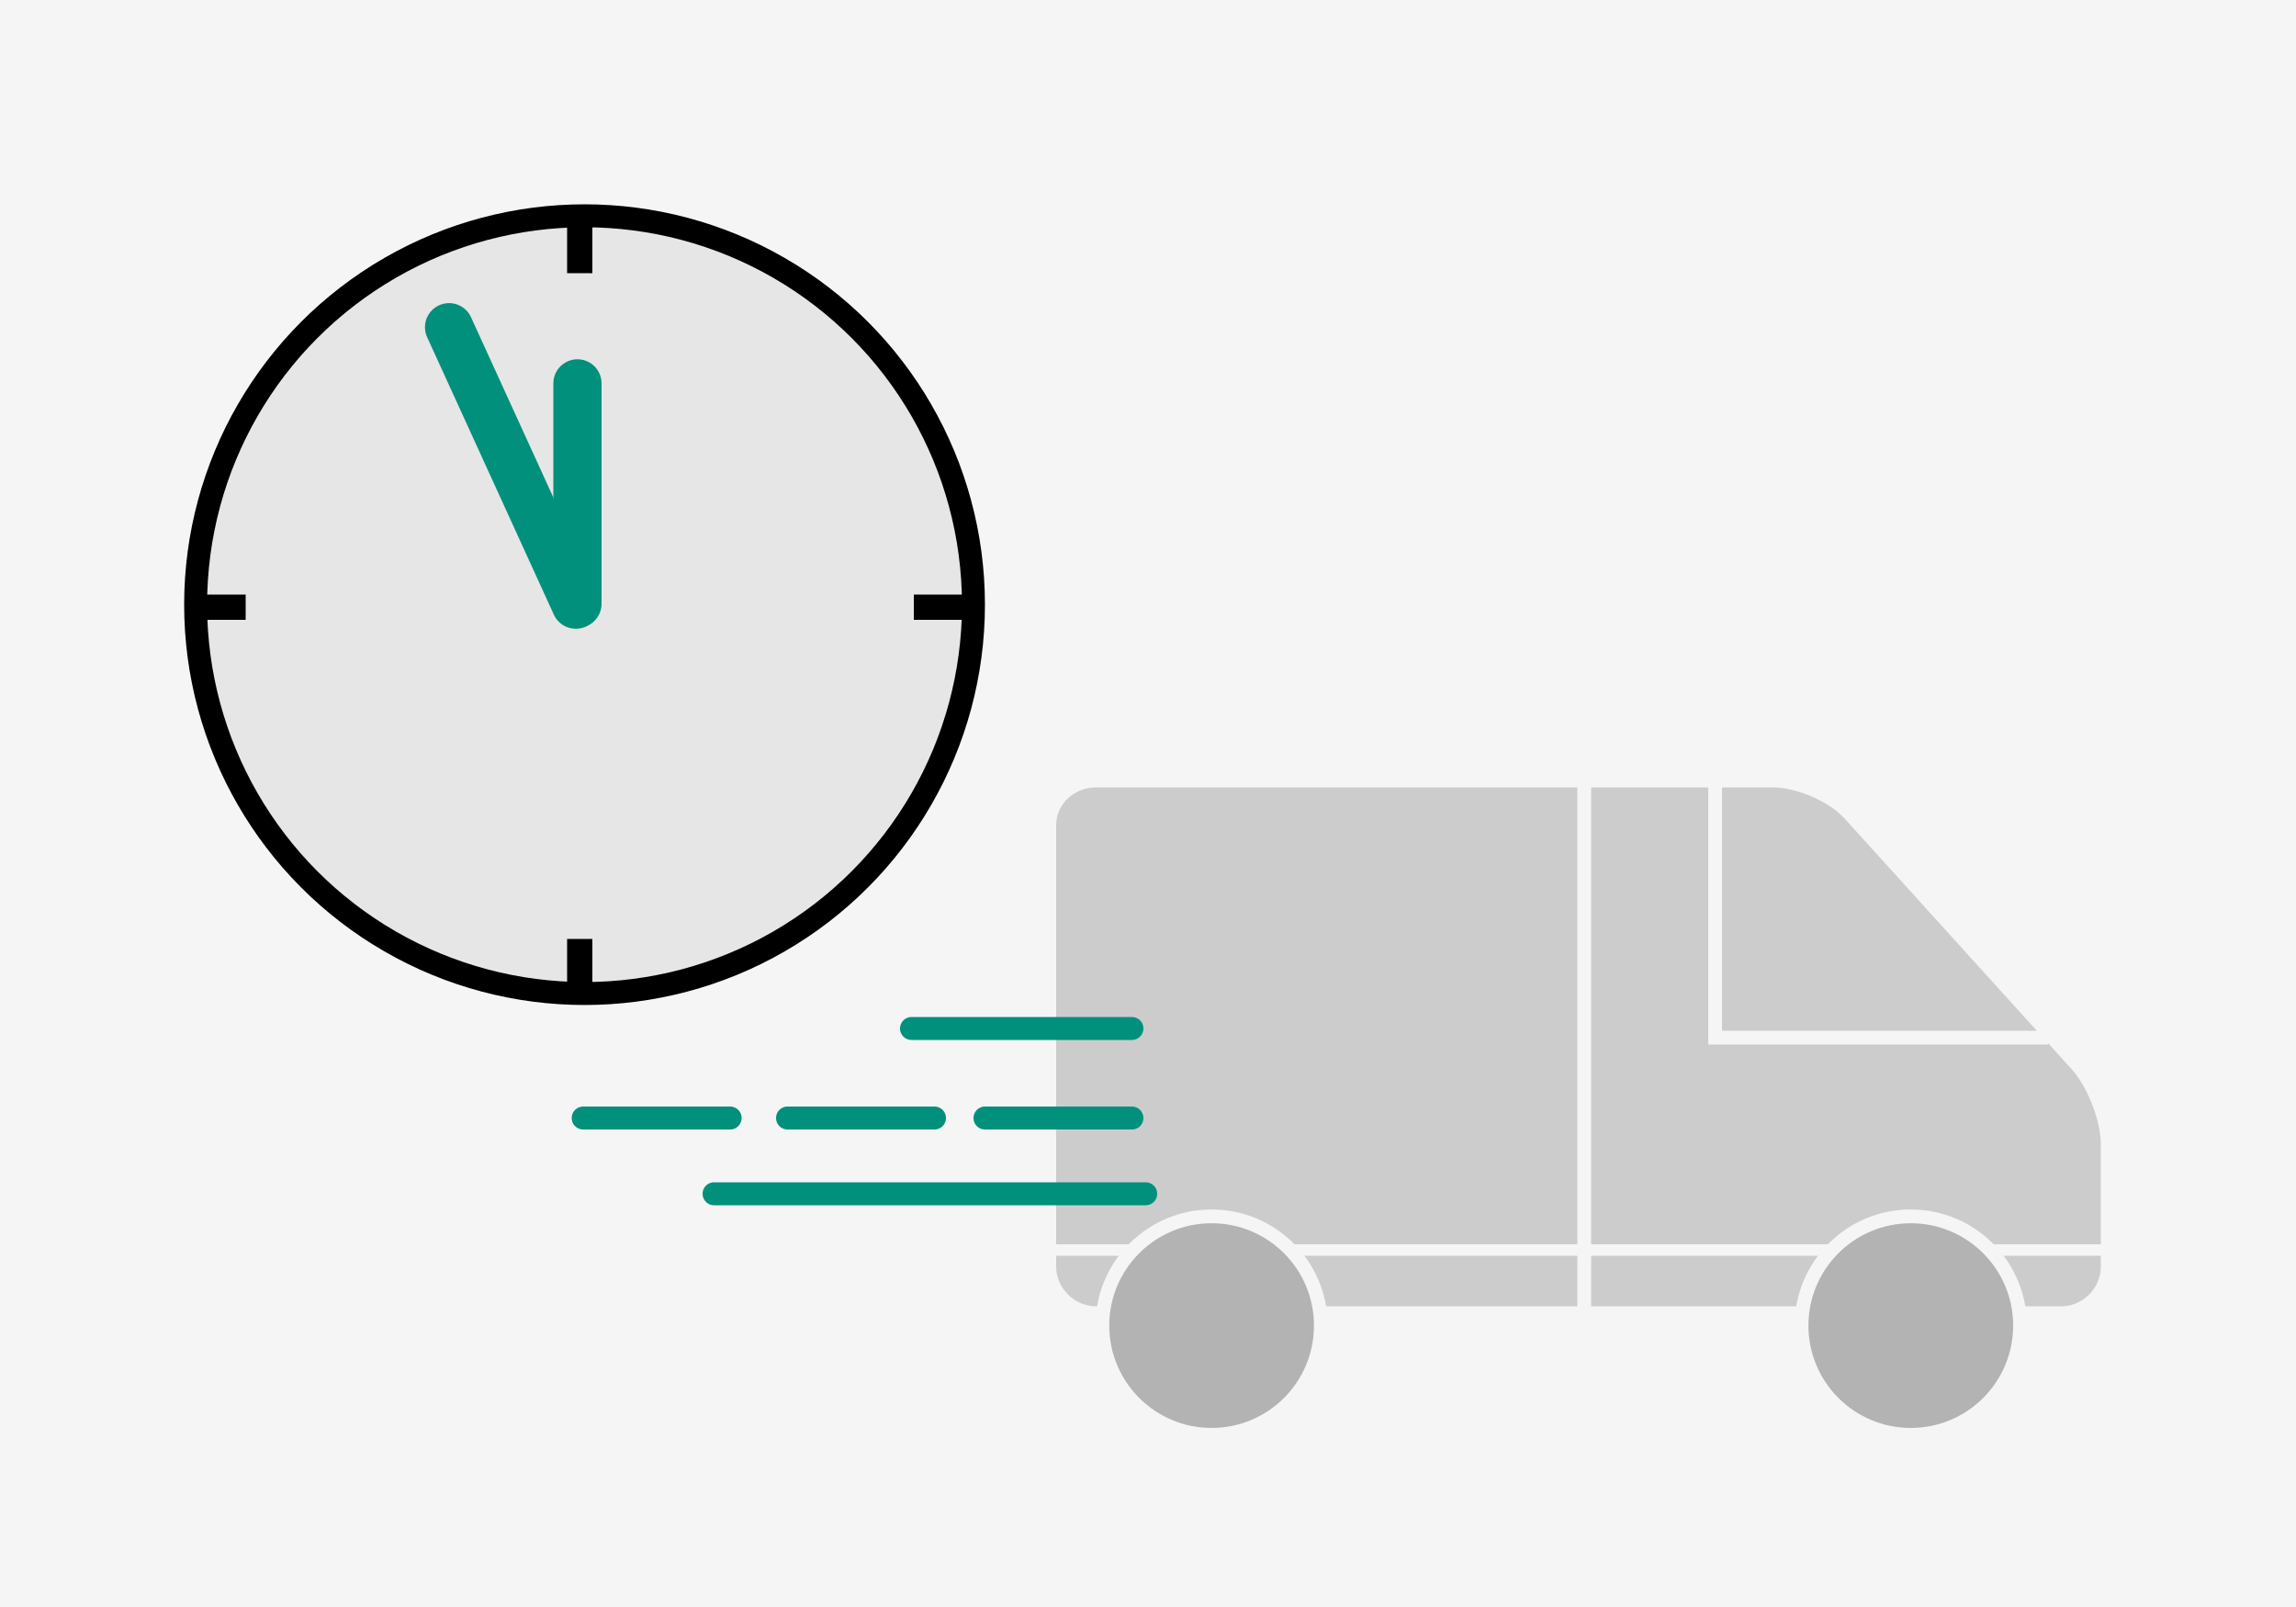 <?xml version="1.0" encoding="utf-8"?>
<!-- Generator: Adobe Illustrator 16.0.3, SVG Export Plug-In . SVG Version: 6.00 Build 0)  -->
<!DOCTYPE svg PUBLIC "-//W3C//DTD SVG 1.1//EN" "http://www.w3.org/Graphics/SVG/1.1/DTD/svg11.dtd">
<svg version="1.1" xmlns:x="http://ns.adobe.com/Extensibility/1.0/" xmlns:i="http://ns.adobe.com/AdobeIllustrator/10.0/" xmlns:graph="http://ns.adobe.com/Graphs/1.0/"
	 xmlns="http://www.w3.org/2000/svg" xmlns:xlink="http://www.w3.org/1999/xlink" x="0px" y="0px" width="1000px" height="700px"
	 viewBox="0 0 1000 700" enable-background="new 0 0 1000 700" xml:space="preserve">
<g id="Hintergrund_Grau">
	<rect x="-35" y="-38" fill="#F5F5F5" width="1098" height="769"/>
</g>
<g id="Inhalt">
	<g>
		
			<circle fill="#E6E6E6" stroke="#000000" stroke-width="10" stroke-linecap="round" stroke-miterlimit="10" cx="254.592" cy="263.387" r="169.388"/>
		
			<line fill="#E6E6E6" stroke="#00907C" stroke-width="21" stroke-linecap="round" stroke-miterlimit="10" x1="251.5" y1="263" x2="251.5" y2="167"/>
		<line fill="#E6E6E6" stroke="#000000" stroke-width="11" stroke-miterlimit="10" x1="252.5" y1="432" x2="252.5" y2="409"/>
		<line fill="#E6E6E6" stroke="#000000" stroke-width="11" stroke-miterlimit="10" x1="252.5" y1="119" x2="252.5" y2="96"/>
		<line fill="#E6E6E6" stroke="#000000" stroke-width="11" stroke-miterlimit="10" x1="420" y1="264.5" x2="398" y2="264.5"/>
		<line fill="#E6E6E6" stroke="#000000" stroke-width="11" stroke-miterlimit="10" x1="107" y1="264.5" x2="84" y2="264.5"/>
		
			<line fill="#E6E6E6" stroke="#00907C" stroke-width="21" stroke-linecap="round" stroke-miterlimit="10" x1="250.785" y1="263.387" x2="195.591" y2="142.531"/>
	</g>
	<g>
		<g>
			<path fill="#CCCCCC" d="M918,551.711c0,11-9.132,20.289-20.132,20.289H477.286c-11,0-20.286-9.289-20.286-20.289V359.516
				c0-11,9.286-19.516,20.286-19.516h294.969c11,0,26.036,6.434,33.413,14.594l98.853,109.141
				c7.377,8.16,13.479,23.715,13.479,34.715V551.711z"/>
			<path fill="none" stroke="#F5F5F5" stroke-width="6" stroke-miterlimit="10" d="M918,551.711c0,11-9.132,20.289-20.132,20.289
				H477.286c-11,0-20.286-9.289-20.286-20.289V359.516c0-11,9.286-19.516,20.286-19.516h294.969c11,0,26.036,6.434,33.413,14.594
				l98.853,109.141c7.377,8.16,13.479,23.715,13.479,34.715V551.711z"/>
		</g>
		<line fill="none" stroke="#F5F5F5" stroke-width="6" stroke-miterlimit="10" x1="690" y1="340" x2="690" y2="572"/>
		<line fill="none" stroke="#F5F5F5" stroke-width="6" stroke-miterlimit="10" x1="747" y1="340" x2="747" y2="452"/>
		<line fill="none" stroke="#F5F5F5" stroke-width="6" stroke-miterlimit="10" x1="744" y1="452" x2="892" y2="452"/>
		
			<line fill="none" stroke="#F5F5F5" stroke-width="5" stroke-linecap="round" stroke-miterlimit="10" x1="459" y1="544.5" x2="918" y2="544.5"/>
		<circle fill="#B3B3B3" stroke="#F5F5F5" stroke-width="6" stroke-miterlimit="10" cx="527.705" cy="577.421" r="47.581"/>
		<circle fill="#B3B3B3" stroke="#F5F5F5" stroke-width="6" stroke-miterlimit="10" cx="832.222" cy="577.421" r="47.581"/>
	</g>
	
		<line fill="none" stroke="#00907C" stroke-width="10" stroke-linecap="round" stroke-miterlimit="10" x1="397" y1="448" x2="493" y2="448"/>
	
		<line fill="none" stroke="#00907C" stroke-width="10" stroke-linecap="round" stroke-miterlimit="10" x1="429" y1="487" x2="493" y2="487"/>
	
		<line fill="none" stroke="#00907C" stroke-width="10" stroke-linecap="round" stroke-miterlimit="10" x1="343" y1="487" x2="407" y2="487"/>
	
		<line fill="none" stroke="#00907C" stroke-width="10" stroke-linecap="round" stroke-miterlimit="10" x1="254" y1="487" x2="318" y2="487"/>
	
		<line fill="none" stroke="#00907C" stroke-width="10" stroke-linecap="round" stroke-miterlimit="10" x1="311" y1="520" x2="499" y2="520"/>
</g>
</svg>
